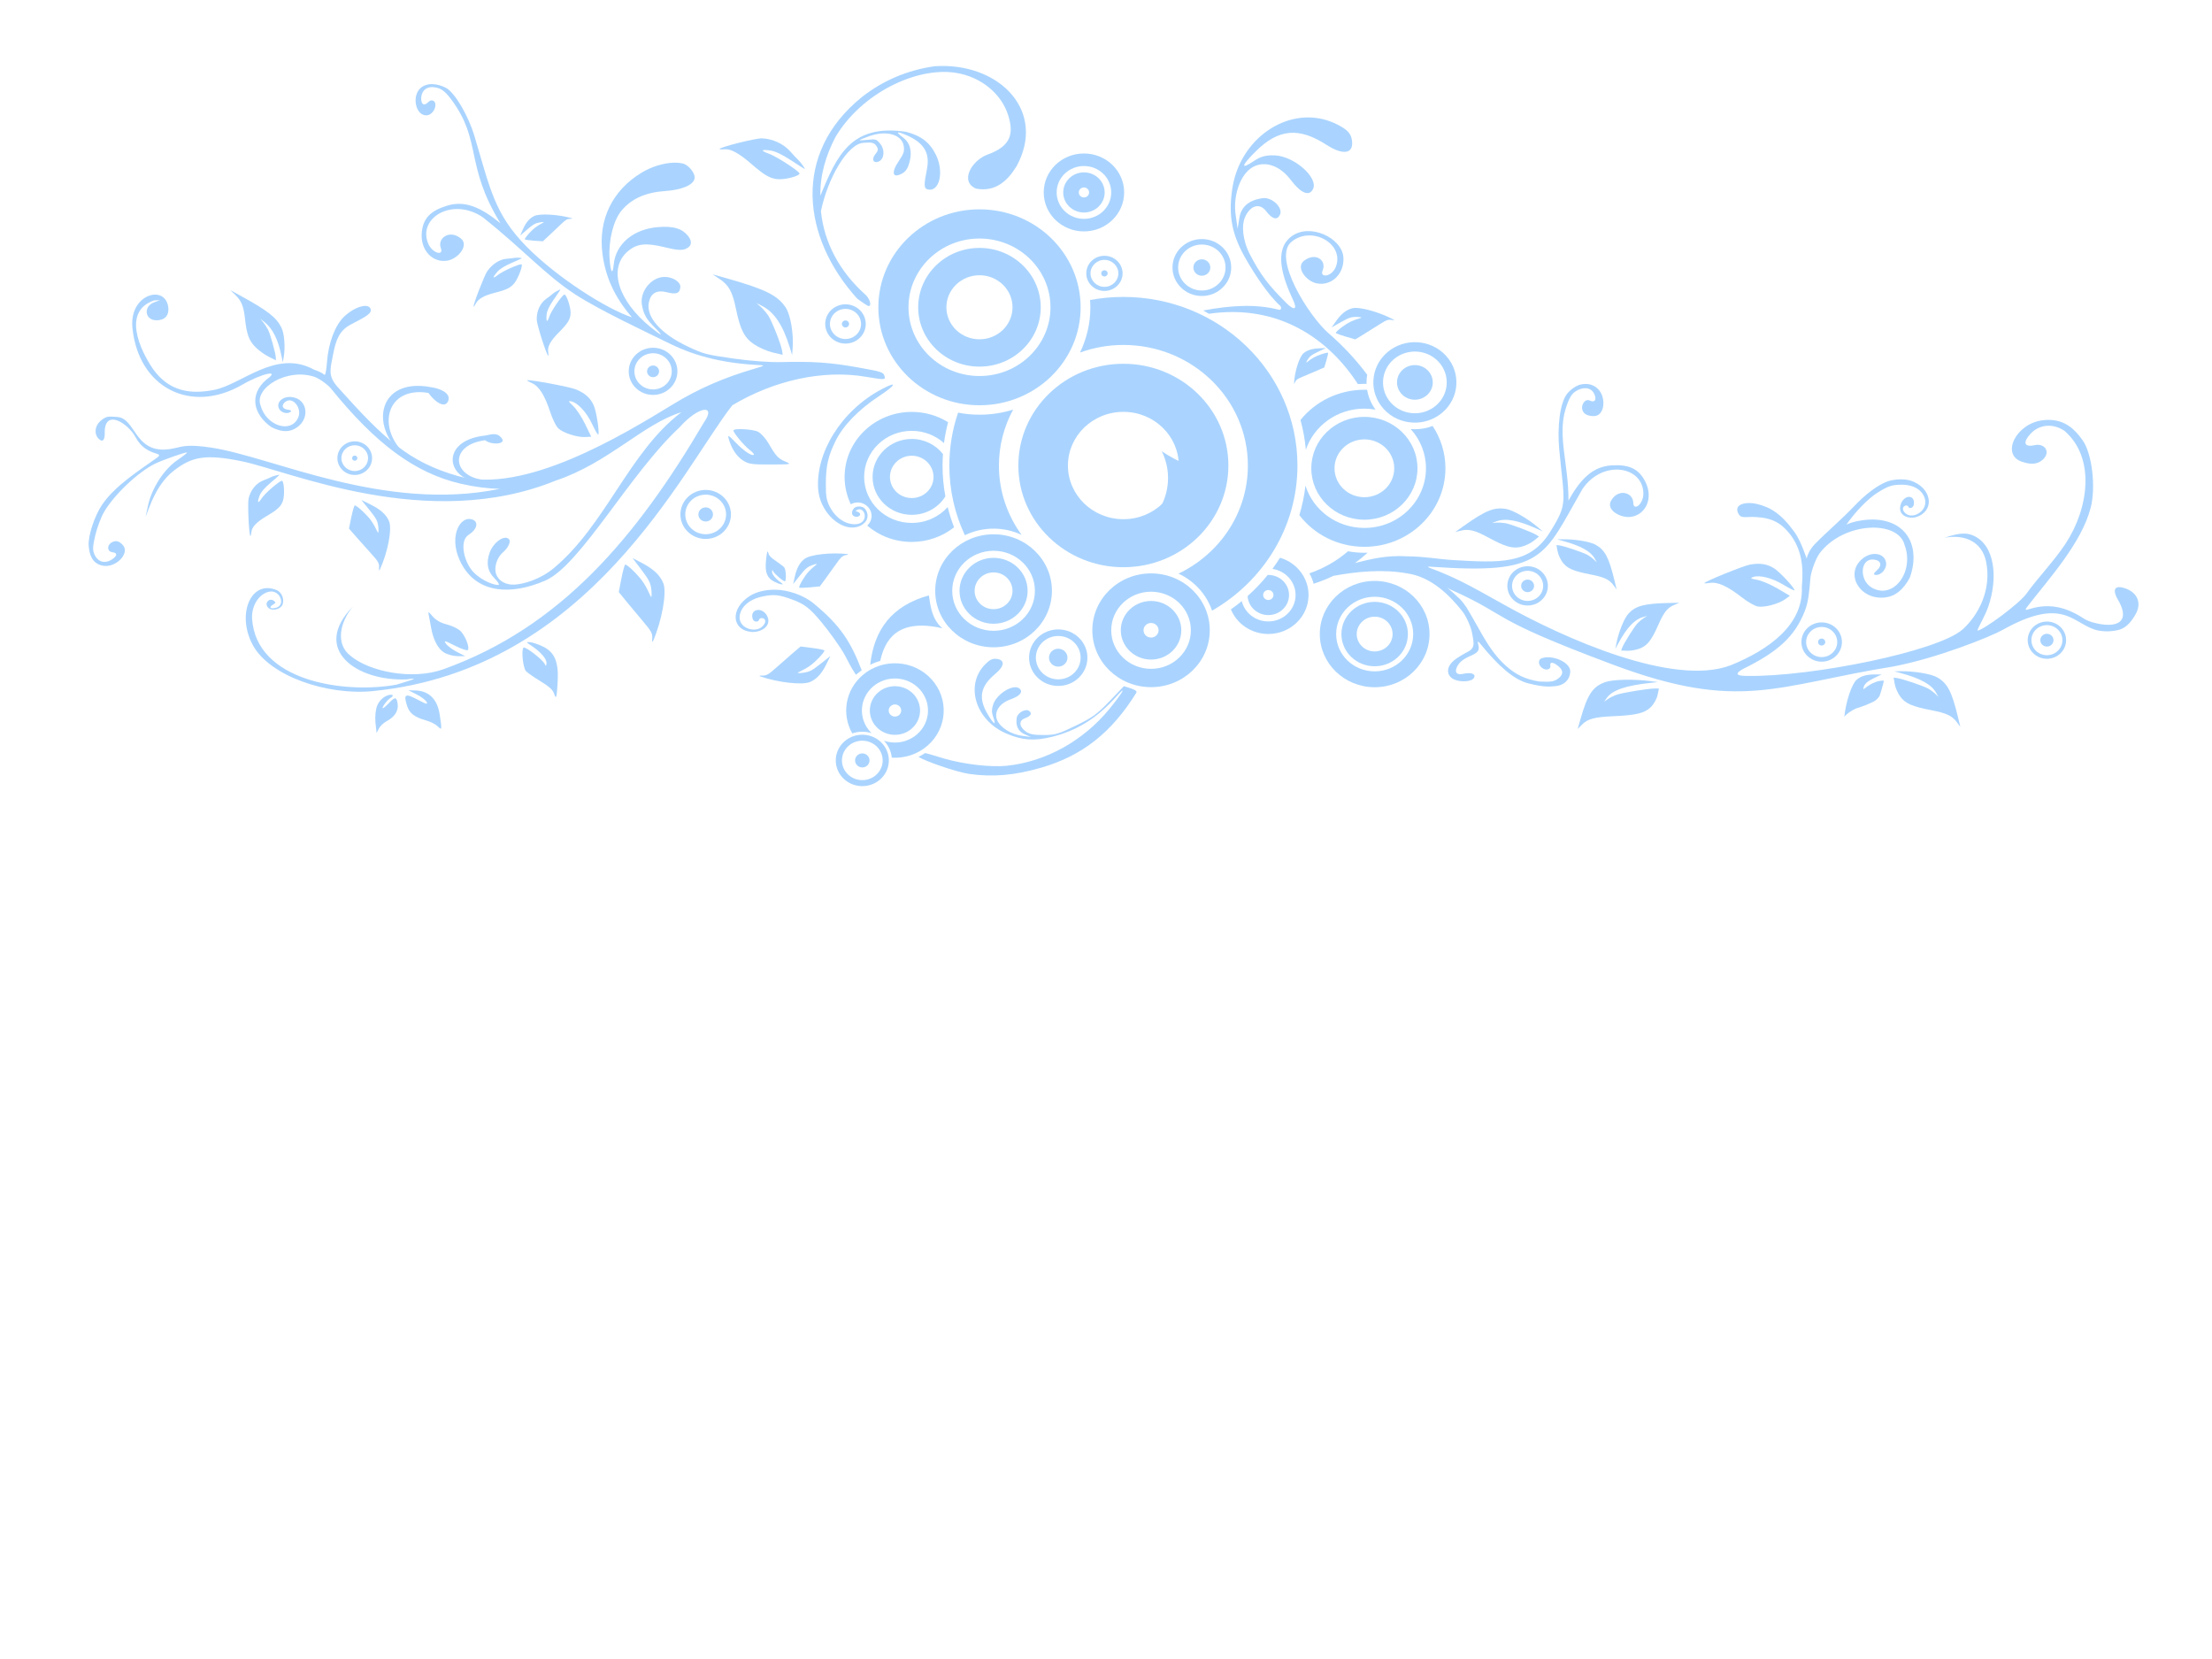 <?xml version="1.0"?><svg width="640" height="480" xmlns="http://www.w3.org/2000/svg">
 <g>
  <title>Layer 1</title>
  <g id="layer1">
   <g id="g2955">
    <path fill="#aad4ff" d="m378.345,33.979c-10.201,0.075 -20.001,8.516 -21.81,20.651c-1.2,8.05 -0.05,13.606 4.286,20.898c1.673,2.929 5.929,9.703 9.563,12.939c0.428,0.381 0.414,1.433 -0.491,1.119c-6.333,-1.617 -13.471,-1.308 -21.774,0.247l1.638,0.952c20.324,-2.953 34.825,7.483 43.12,20.343c0.62,-0.044 1.252,-0.071 1.883,-0.071c0.211,0 0.418,0.004 0.628,0.009c-0.004,-0.141 -0.009,-0.281 -0.009,-0.423c0,-0.757 0.068,-1.498 0.191,-2.221c-3.126,-4.205 -6.87,-8.279 -11.183,-12.005c-5.548,-4.794 -16.437,-21.824 -10.673,-26.495c5.812,-4.71 15.293,0.549 12.811,7.21c-1.123,3.014 -4.841,3.418 -3.831,1.058c1.186,-2.771 -1.97,-5.359 -5.396,-2.75c-2.495,1.9 0.563,5.836 3.53,6.514c4.255,0.971 8.219,-2.623 7.852,-7.545c-0.417,-5.6 -9.737,-10.003 -15.05,-5.993c-5.312,4.01 -2.381,12.248 0.519,18.43c1.405,2.995 0.068,2.844 -1.865,0.925c-5.266,-5.226 -7.545,-8.215 -10.609,-14.094c-2.238,-4.294 -2.441,-8.523 -1.501,-10.727c1.498,-3.512 4.235,-4.353 6.124,-1.886c1.837,2.4 3.26,2.752 4.049,1.031c0.922,-2.011 -2.313,-5.104 -4.977,-4.76c-3.952,0.511 -6.259,2.444 -6.779,5.703l-0.51,3.155l-0.573,-4.046c-0.74,-5.162 1.078,-10.912 4.195,-13.291c3.482,-2.659 8.353,-1.329 11.765,3.217c2.914,3.882 5.395,4.877 6.451,2.574c1.515,-3.305 -5.485,-9.45 -11.037,-9.687c-2.552,-0.109 -4.134,0.299 -5.996,1.56c-4.065,2.753 -3.844,1.509 0.491,-2.776c6.545,-6.47 12.419,-7.005 20.427,-1.833c4.911,3.172 8.004,2.57 7.334,-1.437c-0.04,-0.24 -0.09,-0.471 -0.155,-0.687c-0.452,-1.512 -1.557,-2.492 -4.14,-3.799c-2.754,-1.393 -5.642,-2.031 -8.498,-2.01l0,0zm80.352,77.104c-0.605,0.008 -1.232,0.108 -1.865,0.3c-1.287,0.504 -2.49,1.415 -3.348,2.459c-2.277,2.772 -2.911,10.063 -2.357,16.068c1.463,15.844 2.648,15.531 -2.675,24.071c-5.872,9.422 -14.592,8.853 -28.088,8.056c-4.187,-0.247 -7.674,-0.999 -13.312,-1.084c-6.001,-0.338 -10.279,0.775 -15.013,1.948c1.306,-0.94 2.522,-1.939 3.658,-2.988c-0.313,0.011 -0.621,0.018 -0.937,0.018c-1.62,0 -3.205,-0.149 -4.741,-0.432c-3.001,2.6 -6.688,4.834 -11.164,6.39c0.529,0.939 0.939,1.945 1.219,3.006c2.013,-0.651 3.92,-1.41 5.714,-2.274c0.004,-0.002 0.005,-0.007 0.009,-0.009c6.79,-1.24 14.171,-2.002 21.446,-0.696c6.721,0.994 11.974,6.028 15.959,11.079c1.179,1.654 2.219,3.982 2.657,5.879c0.234,1.015 0.542,2.792 0.482,3.517c-0.14,1.697 -1.512,2.055 -2.657,2.724c-1.423,0.831 -3.064,1.767 -3.949,2.935c-1.245,1.643 -0.936,3.316 0.51,4.292c1.684,1.047 5.201,1.079 6.142,-0.097c0.724,-0.905 -0.156,-1.909 -2.984,-1.296c-2.953,0.64 -2.35,-1.618 -1.201,-3.014c0.843,-1.024 2.208,-1.733 3.203,-2.142c2.64,-1.085 2.648,-1.965 2.275,-3.402c-0.238,-0.918 -0.041,-0.94 0.591,-0.159c5.306,6.566 9.857,10.488 13.94,11.493c4.083,1.005 5.656,1.021 7.852,0.793c2.197,-0.228 4.025,-1.497 4.258,-4.046c0.27,-2.956 -5.573,-5.251 -8.471,-3.922c-0.594,0.272 -0.863,1.288 -0.182,2.186c1.131,1.491 3.122,1.183 2.893,-0.176c-0.225,-1.334 1.195,-0.829 2.511,0.353c1.513,1.359 1.048,2.575 -0.537,3.614c-1.067,0.699 -2.027,0.826 -5.232,0.652c-4.208,-0.678 -6.655,-2.116 -8.826,-3.887c-2.428,-1.981 -4.431,-4.43 -6.469,-7.703c-1.576,-2.531 -2.987,-5.316 -5.65,-9.766c-0.211,-0.352 -1.274,-1.828 -1.984,-2.521c-1.001,-0.977 -2.307,-2.136 -3.612,-3.244c0.234,0.134 0.468,0.265 0.701,0.405c18.293,8.159 9.807,7.845 47.287,21.867c36.801,13.769 47.239,5.92 81.026,0.511c12.621,-2.4 27.953,-8.521 31.755,-10.647c17.966,-10.048 20.295,-1.304 27.524,0.229c1.192,0.215 2.502,0.311 3.63,0.194c2.39,-0.248 4.7,-0.415 7.234,-4.936c1.87,-3.335 0.353,-6.279 -3.003,-7.448c-3.241,-1.128 -3.964,0.453 -1.783,3.896c3.198,6.048 -0.921,7.438 -6.296,6.276c-4.344,-0.94 -3.668,-1.814 -8.08,-3.675c-9.07,-3.827 -14.782,2.139 -11.929,-1.542c5.918,-7.637 15.453,-18.086 18.079,-28.31c1.537,-5.984 0.383,-15.645 -2.329,-19.479c-2.018,-2.852 -4.826,-5.937 -9.936,-5.914c-0.529,0.003 -1.086,0.042 -1.665,0.115c-7.801,0.975 -12.175,10.074 -5.841,12.04c1.465,0.455 3.58,1.036 5.423,-0.273c3.06,-2.173 1.301,-5.272 -1.893,-4.566c-3.134,0.693 -3.389,-0.908 -1.174,-3.296c2.547,-2.747 6.512,-3.095 9.836,-0.837c8.922,7.686 7.123,22.292 0.264,32.691c-3.267,4.953 -8.472,10.403 -11.192,14.305c-2.067,2.965 -12.557,10.648 -14.213,10.779c-0.378,0.03 2.145,-4.171 3.075,-6.884c2.915,-8.493 1.886,-17.906 -4.322,-20.598c-1.585,-0.687 -3.409,-1.071 -8.362,0.635c5.98,-1.111 10.871,1.218 12.047,6.857c1.708,8.195 -2.26,15.61 -6.779,19.655c-7.073,6.332 -43.709,13.77 -62.437,13.459c-2.386,-0.04 -3.971,-0.326 -1.21,-1.966c10.27,-5.004 15.108,-9.516 17.943,-16.694c1.123,-2.843 1.313,-5.587 1.674,-9.722c0.072,-1.158 1.161,-4.866 2.566,-6.989c6.971,-9.321 22.866,-9.782 24.667,-2.53c2.928,7.769 -3.254,16.055 -9.545,12.313c-3.615,-2.15 -3.306,-8.286 0.4,-8.091c2.293,0.12 2.826,1.635 1.128,3.138c-0.994,0.88 -1.081,1.288 -0.309,1.322c1.721,0.075 3.325,-1.95 2.948,-3.737c-0.551,-2.615 -4.098,-3.154 -6.742,-1.022c-5.347,4.31 -0.91,12.087 6.424,11.282c2.999,-0.329 5.296,-2.176 7.215,-5.729c2.942,-8.107 -0.08,-16.049 -9.636,-16.791c-2.653,-0.206 -6.511,0.397 -8.699,1.419c2.704,-3.897 6.367,-7.555 8.862,-9.14c3.185,-2.023 4.341,-2.4 7.225,-2.389c3.619,0.014 6.188,1.771 6.688,4.442c0.633,3.382 -4.068,5.963 -6.042,3.473c-1.209,-1.526 0.79,-2.508 1.192,-1.507c0.251,0.624 1.345,0.352 1.538,-0.546c0.594,-2.768 -2.328,-3.226 -3.594,-0.626c-1.392,3.304 1.55,4.777 4.158,4.178c5.336,-1.556 4.994,-7.776 -0.564,-10.259c-1.821,-0.813 -4.188,-0.906 -6.66,-0.379c-3.687,0.912 -7.9,4.639 -10.464,7.333c-3.97,4.172 -7.899,7.382 -11.637,11.238c-1.287,1.372 -2.127,3.251 -2.156,3.887c-0.033,0.716 -1.34,-4.409 -3.549,-7.483c-3.84,-5.345 -6.974,-7.231 -10.855,-8.171c-2.819,-0.712 -6.733,-0.14 -5.514,2.574c0.942,2.097 2.233,0.726 6.924,1.366c3.093,0.422 5.407,1.576 7.616,4.178c3.891,4.584 4.494,9.952 3.922,15.918c0.507,10.918 -9.545,18.137 -20.518,22.599c-16.673,6.421 -48.556,-7.945 -65.448,-17.399c-5.197,-2.908 -8.87,-4.99 -12.429,-6.76c-2.888,-1.436 -5.701,-2.667 -9.19,-3.966c-0.272,-0.066 -1.075,-0.527 0.073,-0.37c33.131,2.324 32.648,-2.613 44.03,-22.458c5.851,-8.639 17.578,-6.657 17.634,1.269c0.022,3.204 -2.884,5.235 -2.921,2.679c-0.043,-3 -4.362,-4.264 -6.442,-0.555c-1.515,2.701 2.904,5.143 5.905,4.627c4.305,-0.739 6.272,-5.456 4.131,-9.933c-1.992,-4.167 -5.06,-5.227 -9.854,-4.945c-5.428,0.32 -8.982,3.918 -12.493,10.171c0.087,-10.401 -3.265,-18.747 -0.792,-26.592c1.017,-3.227 1.775,-4.351 3.066,-5.13c1.92,-1.157 4.208,-1.141 5.159,0.828c0.827,1.712 0.208,2.674 -1.274,1.966c-1.51,-0.722 -3.012,1.826 -1.738,3.473c0.767,0.992 2.674,1.135 3.458,0.97c2.307,-0.486 2.863,-4.118 1.501,-6.699c-1.045,-1.751 -2.67,-2.571 -4.486,-2.547z" id="path3801"/>
    <path fill="#aad4ff" d="m370.348,161.367c-0.694,1.104 -1.418,2.187 -2.193,3.235c3.793,0.557 6.697,3.724 6.697,7.554c0,4.223 -3.53,7.642 -7.889,7.642c-3.733,0 -6.859,-2.506 -7.679,-5.879c-1.017,0.835 -2.068,1.629 -3.148,2.389c1.706,4.172 5.911,7.122 10.828,7.122c6.43,0 11.638,-5.045 11.638,-11.273c0,-5.086 -3.478,-9.383 -8.253,-10.788z" id="path3839"/>
    <path fill="#aad4ff" d="m366.963,166.347c-0.058,0 -0.115,0.007 -0.173,0.009c-1.765,2.184 -3.713,4.22 -5.814,6.099c0,0.003 -0,0.006 0,0.009c0.165,3.062 2.785,5.5 5.987,5.5c3.308,0 5.996,-2.604 5.996,-5.808c0,-3.205 -2.688,-5.808 -5.996,-5.808l0,0zm0,4.363c0.827,0 1.492,0.644 1.492,1.445c0,0.801 -0.665,1.445 -1.492,1.445c-0.827,0 -1.492,-0.644 -1.492,-1.445c0,-0.801 0.665,-1.445 1.492,-1.445z" id="path3841"/>
    <path fill="#aad4ff" d="m394.76,112.767c-7.51,0 -14.195,3.423 -18.489,8.743c0.763,2.782 1.285,5.656 1.556,8.602c2.334,-6.897 9.033,-11.881 16.933,-11.881c1.103,0 2.182,0.105 3.23,0.291c-1.233,-1.669 -2.092,-3.623 -2.439,-5.738c-0.262,-0.008 -0.528,-0.018 -0.792,-0.018zm19.745,10.48c-1.591,0.609 -3.318,0.943 -5.132,0.943c-0.405,0 -0.813,-0.02 -1.21,-0.053c2.743,3.036 4.413,7.001 4.413,11.352c0,9.531 -7.977,17.258 -17.816,17.258c-8.038,0 -14.833,-5.158 -17.051,-12.243c-0.339,2.936 -0.937,5.793 -1.765,8.558c4.277,5.555 11.115,9.149 18.817,9.149c12.952,0 23.448,-10.176 23.448,-22.722c0,-4.51 -1.365,-8.708 -3.703,-12.243z" id="path3649"/>
    <g fill="#008000" id="g3089">
     <path fill="#aad4ff" d="m313.618,44.407c-6.43,0 -11.637,5.044 -11.637,11.273c0,6.228 5.207,11.273 11.637,11.273c6.43,0 11.637,-5.044 11.637,-11.273c0,-6.228 -5.207,-11.273 -11.637,-11.273zm0,3.629c4.359,0 7.891,3.421 7.891,7.643c0,4.223 -3.531,7.643 -7.891,7.643c-4.359,0 -7.891,-3.421 -7.891,-7.643c0,-4.223 3.531,-7.643 7.891,-7.643z" id="path3664"/>
     <path fill="#aad4ff" d="m313.618,49.873c-3.308,0 -5.995,2.602 -5.995,5.807c0,3.205 2.686,5.807 5.995,5.807c3.308,0 5.995,-2.602 5.995,-5.807c0,-3.205 -2.686,-5.807 -5.995,-5.807zm0,4.363c0.827,0 1.49,0.643 1.49,1.444c0,0.801 -0.663,1.444 -1.49,1.444c-0.827,0 -1.491,-0.643 -1.491,-1.444c0,-0.801 0.663,-1.444 1.491,-1.444z" id="path3666"/>
    </g>
    <path fill="#aad4ff" id="path3072" d="m268.29,215.802c5.834,-5.006 6.374,-13.639 1.207,-19.291c-5.168,-5.652 -14.08,-6.175 -19.914,-1.169c-5.047,4.33 -6.133,11.377 -2.988,16.858c1.808,-0.629 3.774,-0.653 5.58,-0.079c-0.136,-0.132 -0.265,-0.269 -0.394,-0.41c-3.503,-3.832 -3.138,-9.677 0.818,-13.071c3.956,-3.394 9.99,-3.039 13.494,0.792c3.503,3.832 3.138,9.677 -0.818,13.071c-2.706,2.321 -6.386,2.896 -9.564,1.797c0.067,0.069 0.137,0.129 0.202,0.2c1.249,1.366 1.941,3.024 2.109,4.712c3.622,0.228 7.335,-0.893 10.268,-3.41z"/>
    <path fill="#aad4ff" id="path3074" d="m263.755,210.843c3.002,-2.575 3.28,-7.028 0.622,-9.936c-2.659,-2.908 -7.255,-3.178 -10.257,-0.602c-3.002,2.575 -3.28,7.028 -0.622,9.936c2.659,2.908 7.255,3.178 10.257,0.602zm-3.62,-3.959c-0.75,0.644 -1.886,0.577 -2.55,-0.15c-0.665,-0.727 -0.596,-1.827 0.155,-2.47c0.75,-0.644 1.886,-0.577 2.55,0.15c0.665,0.727 0.596,1.827 -0.155,2.47z"/>
    <g fill="#008000" id="g3076">
     <path fill="#aad4ff" d="m254.585,225.583c3.175,-2.724 3.469,-7.427 0.657,-10.502c-2.812,-3.075 -7.667,-3.36 -10.842,-0.636c-3.175,2.724 -3.469,7.427 -0.657,10.502c2.812,3.075 7.667,3.36 10.842,0.636zm-1.186,-1.298c-2.434,2.088 -6.16,1.869 -8.316,-0.488c-2.156,-2.358 -1.93,-5.967 0.504,-8.055c2.434,-2.088 6.16,-1.869 8.316,0.488c2.156,2.358 1.93,5.967 -0.504,8.055z" id="path3078"/>
     <path fill="#aad4ff" id="path3080" d="m247.926,221.357c-0.767,-0.839 -0.686,-2.12 0.179,-2.863c0.866,-0.743 2.189,-0.665 2.955,0.173c0.767,0.838 0.686,2.12 -0.179,2.863c-0.866,0.743 -2.189,0.665 -2.955,-0.173z"/>
    </g>
    <g fill="#502d16" id="g2935">
     <path fill="#aad4ff" id="path3789" d="m204.176,141.753c-4.04,0 -7.311,3.169 -7.311,7.082c0,3.913 3.271,7.099 7.311,7.099c4.04,0 7.311,-3.186 7.311,-7.099c0,-3.913 -3.271,-7.082 -7.311,-7.082zm0,1.366c3.263,0 5.901,2.555 5.901,5.716c0,3.161 -2.638,5.733 -5.901,5.733c-3.263,0 -5.901,-2.572 -5.901,-5.733c0,-3.161 2.638,-5.716 5.901,-5.716z"/>
     <path fill="#aad4ff" d="m206.287,148.843c0,1.129 -0.945,2.044 -2.11,2.044c-1.165,0 -2.11,-0.915 -2.11,-2.044c0,-1.129 0.945,-2.044 2.11,-2.044c1.165,0 2.11,0.915 2.11,2.044z" id="path3793"/>
    </g>
    <g fill="#502d16" id="g2942">
     <path fill="#aad4ff" d="m102.635,127.693c-2.772,0 -5.021,2.178 -5.021,4.864c0,2.685 2.249,4.864 5.021,4.864c2.772,0 5.021,-2.178 5.021,-4.864c0,-2.685 -2.249,-4.864 -5.021,-4.864zm0,1.133c2.125,0 3.851,1.672 3.851,3.73c0,2.059 -1.726,3.73 -3.851,3.73c-2.125,0 -3.851,-1.672 -3.851,-3.73c0,-2.059 1.726,-3.73 3.851,-3.73z" id="path3785"/>
     <g fill="#502d16" id="g2939">
      <path fill="#aad4ff" d="m103.402,132.558c0,0.411 -0.344,0.744 -0.768,0.744c-0.424,0 -0.768,-0.333 -0.768,-0.744c0,-0.411 0.344,-0.744 0.768,-0.744c0.424,0 0.768,0.333 0.768,0.744z" id="path3787"/>
     </g>
    </g>
    <g fill="#552200" id="g2957">
     <path fill="#aad4ff" id="path3779" d="m244.627,88.046c-3.239,0 -5.866,2.545 -5.866,5.682c0,3.137 2.627,5.682 5.866,5.682c3.239,0 5.866,-2.545 5.866,-5.682c0,-3.137 -2.627,-5.682 -5.866,-5.682zm0,1.324c2.483,0 4.499,1.953 4.499,4.358c0,2.405 -2.016,4.358 -4.499,4.358c-2.483,0 -4.499,-1.953 -4.499,-4.358c0,-2.405 2.016,-4.358 4.499,-4.358z"/>
     <path fill="#aad4ff" d="m245.669,93.729c0,0.558 -0.467,1.011 -1.043,1.011c-0.576,0 -1.043,-0.453 -1.043,-1.011c0,-0.558 0.467,-1.011 1.043,-1.011c0.576,0 1.043,0.453 1.043,1.011z" id="path3781"/>
    </g>
    <path fill="#aad4ff" id="path3773" d="m319.546,74.006c-2.9,0 -5.252,2.278 -5.252,5.087c0,2.809 2.352,5.087 5.252,5.087c2.9,0 5.252,-2.278 5.252,-5.087c0,-2.809 -2.352,-5.087 -5.252,-5.087zm0,1.185c2.223,0 4.028,1.748 4.028,3.902c0,2.153 -1.805,3.902 -4.028,3.902c-2.223,0 -4.028,-1.748 -4.028,-3.902c0,-2.153 1.805,-3.902 4.028,-3.902z"/>
    <path fill="#aad4ff" d="m263.797,119.178c-10.728,0 -19.426,8.425 -19.426,18.818c0,2.824 0.642,5.506 1.793,7.908c0.588,-0.328 1.257,-0.523 1.984,-0.523c2.214,0 4.021,1.75 4.021,3.895c0,1.107 -0.486,2.092 -1.253,2.799c3.429,2.943 7.937,4.721 12.881,4.721c4.648,0 8.91,-1.597 12.254,-4.232c-0.739,-1.898 -1.36,-3.853 -1.862,-5.851c-2.523,2.811 -6.24,4.586 -10.392,4.586c-7.599,0 -13.769,-5.943 -13.769,-13.304c0,-7.361 6.17,-13.338 13.769,-13.338c3.598,0 6.878,1.351 9.33,3.541c0.271,-2.05 0.668,-4.07 1.184,-6.036c-3.031,-1.894 -6.64,-2.985 -10.514,-2.985z" id="path3726"/>
    <path fill="#aad4ff" d="m263.797,127.002c-6.258,0 -11.332,4.932 -11.332,10.994c0,6.062 5.074,10.96 11.332,10.96c4.131,0 7.748,-2.133 9.73,-5.328c-0.533,-2.902 -0.818,-5.887 -0.818,-8.937c0,-1.113 0.049,-2.226 0.122,-3.322c-2.071,-2.642 -5.348,-4.367 -9.034,-4.367zm0,4.856c3.487,0 6.301,2.76 6.301,6.138c0,3.378 -2.815,6.104 -6.301,6.104c-3.487,0 -6.301,-2.726 -6.301,-6.104c0,-3.378 2.815,-6.138 6.301,-6.138z" id="path3728"/>
    <g fill="#552200" id="g2996">
     <path fill="#aad4ff" id="path3686" d="m306.183,182.106c-4.661,0 -8.442,3.663 -8.442,8.178c0,4.515 3.781,8.178 8.442,8.178c4.661,0 8.442,-3.663 8.442,-8.178c0,-4.515 -3.781,-8.178 -8.442,-8.178zm0,1.905c3.574,0 6.475,2.811 6.475,6.273c0,3.462 -2.902,6.273 -6.475,6.273c-3.574,0 -6.475,-2.811 -6.475,-6.273c0,-3.462 2.902,-6.273 6.475,-6.273z"/>
     <path fill="#aad4ff" d="m308.853,190.285c0,1.43 -1.197,2.589 -2.673,2.589c-1.476,0 -2.673,-1.159 -2.673,-2.589c0,-1.43 1.197,-2.589 2.673,-2.589c1.476,0 2.673,1.159 2.673,2.589z" id="path3690"/>
    </g>
    <path fill="#aad4ff" d="m287.47,154.587c-9.323,0 -16.885,7.325 -16.885,16.356c0,9.031 7.562,16.339 16.885,16.339c9.323,0 16.885,-7.308 16.885,-16.339c0,-9.031 -7.562,-16.356 -16.885,-16.356zm0,4.772c6.604,0 11.959,5.187 11.959,11.584c0,6.397 -5.355,11.567 -11.959,11.567c-6.604,0 -11.959,-5.17 -11.959,-11.567c0,-6.397 5.355,-11.584 11.959,-11.584z" id="path3678"/>
    <path fill="#aad4ff" d="m287.47,161.4c-5.438,0 -9.852,4.276 -9.852,9.544c0,5.268 4.414,9.527 9.852,9.527c5.438,0 9.852,-4.259 9.852,-9.527c0,-5.268 -4.414,-9.544 -9.852,-9.544zm0,4.215c3.03,0 5.483,2.393 5.483,5.328c0,2.935 -2.453,5.311 -5.483,5.311c-3.03,0 -5.483,-2.376 -5.483,-5.311c0,-2.935 2.453,-5.328 5.483,-5.328z" id="path3682"/>
    <path fill="#aad4ff" d="m333.035,165.9c-9.387,0 -16.99,7.365 -16.99,16.458c0,9.093 7.603,16.458 16.99,16.458c9.387,0 16.99,-7.365 16.99,-16.458c0,-9.093 -7.603,-16.458 -16.99,-16.458zm0,5.299c6.364,0 11.52,4.994 11.52,11.159c0,6.165 -5.156,11.159 -11.52,11.159c-6.364,0 -11.52,-4.994 -11.52,-11.159c0,-6.165 5.156,-11.159 11.52,-11.159z" id="path3670"/>
    <path fill="#aad4ff" d="m333.035,173.88c-4.83,0 -8.752,3.799 -8.752,8.478c0,4.679 3.922,8.478 8.752,8.478c4.83,0 8.752,-3.799 8.752,-8.478c0,-4.679 -3.922,-8.478 -8.752,-8.478zm0,6.37c1.207,0 2.176,0.938 2.176,2.108c0,1.17 -0.969,2.108 -2.176,2.108c-1.207,0 -2.176,-0.938 -2.176,-2.108c0,-1.17 0.969,-2.108 2.176,-2.108z" id="path3672"/>
    <path fill="#aad4ff" d="m283.397,60.567c-16.159,0 -29.261,12.691 -29.261,28.344c0,15.653 13.102,28.344 29.261,28.344c16.159,0 29.261,-12.691 29.261,-28.344c0,-15.653 -13.102,-28.344 -29.261,-28.344zm0,8.448c11.343,0 20.54,8.909 20.54,19.897c0,10.987 -9.197,19.88 -20.54,19.88c-11.343,0 -20.54,-8.893 -20.54,-19.88c0,-10.987 9.197,-19.897 20.54,-19.897z" id="path2849"/>
    <path fill="#aad4ff" d="m283.397,71.729c-9.789,0 -17.738,7.7 -17.738,17.182c0,9.482 7.949,17.165 17.738,17.165c9.789,0 17.72,-7.683 17.72,-17.165c0,-9.482 -7.931,-17.182 -17.72,-17.182zm0,7.908c5.283,0 9.556,4.157 9.556,9.274c0,5.117 -4.273,9.257 -9.556,9.257c-5.283,0 -9.574,-4.14 -9.574,-9.257c0,-5.117 4.291,-9.274 9.574,-9.274z" id="path3625"/>
    <path fill="#aad4ff" d="m325.034,85.91c-3.299,0 -6.522,0.307 -9.643,0.894c0.048,0.697 0.087,1.399 0.087,2.108c0,4.676 -1.084,9.107 -2.994,13.085c3.91,-1.41 8.133,-2.192 12.55,-2.192c19.888,0 36.015,15.621 36.015,34.887c0,13.718 -8.181,25.58 -20.07,31.278c4.565,2.135 8.093,5.995 9.713,10.707c14.788,-8.498 24.7,-24.121 24.7,-41.986c0,-26.942 -22.545,-48.781 -50.358,-48.781zm-31.907,32.61c-3.069,0.946 -6.338,1.467 -9.73,1.467c-2.121,0 -4.19,-0.209 -6.197,-0.59c-1.638,4.81 -2.524,9.951 -2.524,15.294c0,7.19 1.607,14.023 4.491,20.167c2.501,-1.216 5.314,-1.905 8.303,-1.905c2.912,0 5.659,0.647 8.112,1.804c-4.132,-5.675 -6.562,-12.592 -6.562,-20.065c0,-5.838 1.491,-11.335 4.108,-16.17zm42.995,12.022c1.169,2.355 1.828,4.985 1.828,7.773c0,2.917 -0.729,5.674 -2.002,8.11c3.114,1.385 6.401,2.47 9.817,3.221c0.058,-5.141 2.31,-9.776 5.884,-13.068c-5.722,-0.817 -11.012,-2.935 -15.527,-6.036z" id="path3629"/>
    <path fill="#aad4ff" d="m325.034,105.25c-16.781,0 -30.392,13.185 -30.392,29.441c0,16.255 13.612,29.424 30.392,29.424c16.781,0 30.375,-13.168 30.375,-29.424c0,-16.255 -13.594,-29.441 -30.375,-29.441zm0,13.911c8.857,0 16.032,6.95 16.032,15.53c0,8.579 -7.175,15.53 -16.032,15.53c-8.857,0 -16.049,-6.95 -16.049,-15.53c0,-8.579 7.193,-15.53 16.049,-15.53z" id="path3639"/>
    <path fill="#aad4ff" d="m125.03,24.328c-1.08,-0.012 -2.123,0.238 -2.994,0.855c-3.211,2.275 -1.776,8.69 1.647,8.162c0.792,-0.122 1.823,-0.956 2.166,-2.151c0.568,-1.983 -0.911,-2.774 -2.047,-1.569c-1.115,1.183 -2.057,0.503 -1.929,-1.384c0.147,-2.169 1.745,-3.372 3.967,-2.97c1.495,0.27 2.637,0.711 4.677,3.446c9.032,12.111 3.867,18.891 14.267,35.873c-5.618,-4.589 -10.273,-6.691 -15.45,-5.077c-4.572,1.425 -7.033,3.49 -7.325,8.074c-0.314,4.925 3.283,8.628 7.57,7.8c2.99,-0.577 6.193,-4.407 3.767,-6.39c-3.33,-2.722 -6.882,-0.024 -5.796,2.785c0.925,2.393 -2.54,1.53 -3.721,-1.463c-2.924,-7.403 7.257,-13.381 15.95,-7.395c11.999,9.599 18.03,16.651 26.669,22.264c7.088,4.605 20.392,10.822 27.733,14.42c7.47,3.635 15.775,5.581 25.713,6.029c1.425,0.064 1.212,0.222 -1.365,0.97c-9.055,2.628 -16.477,5.86 -23.967,10.462c-14.352,8.771 -42.951,26.167 -62.091,20.66c-14.264,-4.104 -21.306,-10.708 -34.794,-25.772c-2.92,-3.262 -2.075,-5.281 -1.328,-9.29c0.855,-4.593 1.983,-7.082 5.086,-8.743c2.987,-1.599 5.986,-2.926 5.86,-4.213c-0.218,-2.217 -4.355,-1.241 -7.652,1.824c-2.652,2.466 -4.633,7.664 -5.032,13.195c-0.194,2.692 -0.515,4.087 -0.837,3.675c-0.286,-0.365 -1.608,-1.017 -2.921,-1.454c-10.998,-6.055 -20.879,4.283 -28.907,5.861c-6.839,1.345 -13.064,0.488 -17.77,-6.179c-3.699,-5.48 -8.85,-16.555 0.4,-19.708l1.72,-0.097l-1.747,0.67c-3.167,1.212 -2.632,5.154 0.701,5.174c2.38,0.014 3.683,-1.351 3.458,-3.64c-0.245,-2.491 -1.946,-3.987 -4.267,-3.772c-0.445,0.041 -0.858,0.139 -1.256,0.282c-2.786,0.998 -5.406,4.152 -4.859,9.431c1.791,17.278 16.946,24.886 31.719,16.359c5.792,-3.343 11.302,-4.513 7.079,-1.542c-5.198,4.415 -3.794,10.133 1.374,13.776c2.638,1.347 4.779,1.53 6.697,0.538c4.69,-2.428 4.045,-8.799 -0.946,-9.237c-2.468,-0.217 -4.344,1.509 -3.567,3.279c0.531,1.209 2.341,1.775 3.33,1.049c0.444,-0.326 0.215,-0.533 -0.746,-0.661c-1.642,-0.219 -1.965,-1.329 -0.655,-2.309c2.116,-1.584 4.885,1.929 3.649,4.636c-2.151,4.712 -9.312,2.252 -10.855,-3.517c-1.994,-5.015 7.625,-11.043 15.696,-8.276c1.73,0.702 3.945,2.47 4.477,3.129c12.953,16.05 24.364,24.667 37.751,27.764c4.024,0.931 7.772,1.391 11.283,1.481c-33.56,6.841 -65.806,-9.305 -83.555,-11.943c-6.513,-0.968 -8.101,-0.396 -10.427,0.15c-11.84,2.78 -11.006,-8.644 -16.715,-9.008c-1.135,-0.072 -1.41,-0.124 -2.166,-0.106c-0.971,0.023 -1.813,0.454 -2.757,1.322c-1.557,1.431 -1.791,3.679 -0.528,5.015c1.22,1.29 1.963,0.487 1.838,-1.983c0.119,-6.674 6.78,-2.409 8.944,1.648c3.084,5.783 8.691,4.073 6.16,5.905c-4.743,3.433 -11.901,7.855 -15.778,13.459c-2.269,3.28 -4.239,9.27 -3.967,12.075c0.223,2.302 0.827,4.953 3.913,5.667c3.894,0.902 8.297,-3.695 5.851,-6.073c-0.566,-0.55 -1.398,-1.303 -2.598,-0.873c-1.992,0.715 -1.974,2.895 -0.3,3.081c1.642,0.183 1.339,1.194 -0.314,2.199c-1.901,1.155 -3.838,0.605 -4.804,-1.375c-0.65,-1.332 -0.633,-2.384 0.146,-5.676c0.526,-2.223 1.658,-5.241 2.502,-6.707c2.873,-4.991 9.811,-11.589 14.795,-14.049c2.108,-1.041 8.757,-3.384 9.272,-3.27c0.191,0.042 -1.06,1.034 -2.775,2.203c-3.908,2.665 -7.452,8.14 -8.526,13.168l-0.701,3.279l1.083,-2.812c1.84,-4.809 4.151,-8.27 7.024,-10.506c5.219,-4.061 9.075,-4.953 19.717,-2.776c13.681,2.798 53.93,20.639 90.88,5.579c15.112,-5.02 25.234,-16.364 36.323,-19.77c-15.182,11.514 -21.868,32.598 -36.941,45.127c-3.957,3.289 -8.764,4.617 -11.301,4.751c-2.537,0.134 -4.653,-0.991 -5.368,-3.076c-0.671,-1.954 0.277,-4.868 2.056,-6.337c1.395,-1.152 2.257,-3.009 1.711,-3.675c-1.204,-1.466 -4.472,0.72 -5.596,3.746c-1.115,3.002 -0.675,5.474 1.328,7.492c0.99,0.997 1.538,1.872 1.21,1.939c-0.823,0.168 -4.63,-0.947 -7.279,-3.719c-2.649,-2.772 -4.199,-8.94 -1.401,-10.762c2.772,-1.806 2.798,-3.848 1.119,-4.433c-3.803,-1.326 -7.395,5.665 -2.83,13.415c4.565,7.75 13.764,8.626 23.912,4.248c10.145,-4.376 24.479,-31.034 38.833,-44.325c5.599,-6.345 10.742,-6.662 7.07,-1.446c-19.551,33.261 -41.495,59.281 -75.403,71.428c-9.074,3.251 -21.5,0.646 -26.905,-3.931c-4.401,-3.461 -2.957,-9.738 0.701,-14.173c-12.139,12.383 1.168,21.67 15.668,21.03c3.64,-0.545 2.119,-0.012 -3.021,1.525c-14.883,2.726 -40.751,-0.853 -41.791,-19.276c-0.113,-3.757 2.152,-7.153 5.104,-7.642c2.966,-0.491 4.71,3.846 1.874,4.663c-1.638,0.472 -2.26,-0.133 -0.91,-0.89c0.827,-0.463 0.864,-0.708 0.164,-1.172c-1.269,-0.841 -2.649,0.657 -1.72,1.869c1.031,1.345 3.849,0.777 4.377,-0.881c0.505,-1.587 -0.428,-3.471 -1.724,-4.015c-7.522,-3.157 -11.775,7.069 -6.901,15.966c4.873,8.897 21.411,14.552 34.649,13.247c62.907,-6.175 89.794,-64.568 104.055,-82.701c12.194,-7.287 26.294,-10.314 38.488,-8.267c5.668,0.951 5.861,0.95 5.541,-0.185c-0.315,-1.117 -0.719,-1.259 -7.807,-2.521c-7.938,-1.413 -13.09,-1.765 -22.11,-1.525c-3.388,0.09 -8.828,-0.311 -13.867,-1.031c-7.829,-1.119 -8.558,-1.31 -13.075,-3.437c-7.872,-3.708 -12.193,-8.58 -11.328,-12.78c0.558,-2.712 2.32,-3.708 5.25,-2.944c2.694,0.702 3.712,0.311 3.867,-1.498c0.127,-1.489 -2.251,-3.001 -4.64,-2.953c-3.816,0.077 -7.163,4.269 -6.478,8.118c0.493,2.77 1.277,4.133 3.822,6.646c2.575,2.543 2.043,2.483 -1.21,-0.141c-9.587,-7.73 -12.438,-17.163 -6.679,-22.044c2.647,-2.243 5.214,-2.507 10.8,-1.128c3.077,0.759 4.664,0.904 5.732,0.52c1.91,-0.686 2.242,-2.194 0.846,-3.869c-1.776,-2.132 -4.149,-2.836 -8.507,-2.521c-7.216,0.521 -12.417,4.871 -12.966,10.832c-0.304,3.297 -0.964,2.236 -1.21,-1.939c-0.305,-5.156 1.143,-10.862 3.458,-13.644c2.858,-3.434 6.968,-5.283 12.556,-5.667c4.87,-0.335 8.131,-1.692 8.571,-3.552c0.351,-1.484 -1.652,-4.038 -3.476,-4.442c-0.602,-0.133 -1.274,-0.211 -1.974,-0.22c-0.19,-0.003 -0.387,-0.006 -0.582,0c-2.93,0.092 -6.432,1.161 -9.308,2.909c-8.464,5.143 -12.553,13.593 -11.301,23.401c0.859,6.729 3.484,12.58 8.544,18.439c-7.449,-2.467 -21.722,-11.56 -30.49,-20.457c-9.348,-9.499 -10.538,-16.834 -15.122,-32.109c-1.738,-5.789 -5.617,-12.441 -8.162,-13.803c-1.206,-0.645 -2.652,-1.095 -4.04,-1.111z" id="path2983"/>
    <path fill="#aad4ff" d="m287.893,190.604c-0.972,0.006 -1.734,0.464 -2.93,1.692c-5.827,5.985 -2.693,16.108 6.16,19.92c4.588,1.975 8.075,2.238 13.112,1.005c7.329,-1.795 13.11,-5.392 18.707,-11.634c3.332,-3.716 1.926,-1.208 -2.029,3.614c-7.55,9.203 -18.446,15.213 -29.662,16.359c-4.609,0.471 -12.34,-0.421 -18.089,-2.089c-2.066,-0.6 -4.079,-1.278 -5.487,-1.595c-0.615,0.411 -1.247,0.779 -1.902,1.093c0.035,0.025 0.062,0.043 0.1,0.071c1.54,1.09 10.815,4.354 14.567,4.883c6.826,0.963 13.128,0.419 20.773,-1.798c11.905,-3.452 20.397,-10.132 27.57,-21.7c0.25,-0.403 -0.331,-0.863 -1.601,-1.269l-1.993,-0.635l-4.176,4.363c-3.606,3.76 -4.953,4.736 -9.763,7.069c-5.052,2.45 -5.937,2.706 -9.354,2.706c-2.974,0 -4.084,-0.238 -5.241,-1.119c-1.844,-1.405 -1.9,-3.067 -0.127,-3.72c1.724,-0.635 2.168,-1.37 1.274,-2.089c-1.046,-0.84 -3.412,0.46 -3.64,2.001c-0.338,2.286 0.441,3.888 2.293,4.707l1.792,0.793l-2.502,-0.335c-3.187,-0.425 -6.307,-2.371 -7.215,-4.495c-1.015,-2.373 0.567,-4.873 3.822,-6.038c2.78,-0.995 3.772,-2.219 2.575,-3.182c-1.718,-1.381 -6.502,1.526 -7.543,4.583c-0.479,1.405 -0.493,2.353 -0.045,3.596c0.976,2.713 0.268,2.389 -1.574,-0.723c-2.782,-4.699 -2.143,-8.062 2.229,-11.687c2.681,-2.223 2.826,-4.042 0.337,-4.319c-0.149,-0.017 -0.298,-0.027 -0.437,-0.026l0,0z" id="path2929"/>
    <path fill="#aad4ff" d="m191.923,168.757c1.05,2.666 -0.38,10.722 -2.966,16.705c-0.214,0.494 -0.319,0.165 -0.246,-0.767c0.109,-1.395 -0.268,-2.097 -2.585,-4.814c-1.492,-1.75 -3.698,-4.395 -4.903,-5.88l-2.19,-2.698l0.735,-3.833c0.404,-2.108 0.906,-3.957 1.114,-4.109c0.208,-0.152 1.477,0.865 2.819,2.259c2.191,2.276 3.048,3.578 4.541,6.894c0.252,0.559 0.366,-0.131 0.253,-1.533c-0.173,-2.156 -0.612,-3.088 -2.839,-6.031l-2.635,-3.481l2.701,1.41c3.375,1.762 5.297,3.584 6.201,5.879l-0,0l0,0z" id="path2925"/>
    <path fill="#aad4ff" d="m268.74,172.262c-10.722,2.988 -15.851,9.913 -16.96,20.087c0.936,-0.477 1.907,-0.852 2.903,-1.128c1.273,-5.768 4.696,-12.501 17.989,-9.44c-3.553,-2.929 -3.59,-8.237 -3.931,-9.519z" id="path2921"/>
    <path fill="#aad4ff" d="m109.09,204.272c-0.426,1.058 -0.63,3.247 -0.453,4.865l0.322,2.941l0.658,-1.285c0.362,-0.707 1.369,-1.661 2.237,-2.12c2.283,-1.206 3.429,-2.943 3.215,-4.872c-0.237,-2.144 -0.754,-2.272 -2.336,-0.581c-0.697,0.746 -1.514,1.476 -1.815,1.623c-0.873,0.426 1.043,-2.328 1.981,-2.847c1.618,-0.897 0.302,-1.411 -1.361,-0.532c-1.066,0.563 -1.955,1.584 -2.448,2.809z" id="path2919"/>
    <path fill="#aad4ff" d="m161.366,196.862c-0.233,4.937 -0.462,5.758 -1.064,3.812c-0.322,-1.042 -1.421,-2.045 -3.883,-3.544c-1.888,-1.15 -3.792,-2.471 -4.231,-2.935c-0.863,-0.913 -1.418,-6.176 -0.718,-6.816c0.477,-0.436 5.465,3.392 6.12,4.697c0.377,0.753 0.429,0.736 0.517,-0.165c0.118,-1.205 -1.597,-3.239 -4.185,-4.966c-1.745,-1.164 -1.773,-1.216 -0.626,-1.153c0.66,0.036 2.294,0.574 3.631,1.195c3.463,1.608 4.7,4.358 4.44,9.875z" id="path2917"/>
    <path fill="#aad4ff" d="m125.012,112.077c1.749,0.235 5.441,1.457 4.723,3.755c-0.838,2.681 -4.06,0.371 -5.762,-2.144c-13.642,-2.318 -15.927,13.31 -2.741,20.623c-14.827,-6.402 -14.071,-25.828 3.78,-22.234z" id="path2913"/>
    <path fill="#aad4ff" d="m128.536,188.826c-1.824,-1.078 -3.232,-3.788 -3.833,-7.38c-0.195,-1.165 -0.479,-2.699 -0.631,-3.408c-0.261,-1.218 -0.198,-1.199 1.138,0.339c0.883,1.017 2.325,1.851 3.834,2.219c1.33,0.325 3.082,1.096 3.893,1.714c1.504,1.146 3.124,5.07 2.387,5.783c-0.224,0.217 -1.908,-0.368 -3.742,-1.3c-2.951,-1.499 -3.244,-1.562 -2.548,-0.546c0.433,0.632 1.865,1.701 3.183,2.376l2.396,1.227l-2.176,-0.002c-1.197,-0.001 -2.953,-0.461 -3.902,-1.022l0,0l0,0z" id="path2909"/>
    <path fill="#aad4ff" d="m127.203,206.66c-0.678,-4.402 -3.153,-6.811 -7.082,-6.893l-1.949,-0.041l2.362,1.183c1.299,0.651 2.6,1.632 2.89,2.181c0.427,0.806 -0.084,0.673 -2.649,-0.694c-3.563,-1.897 -4.081,-1.572 -2.978,1.869c0.682,2.127 2.139,3.241 5.449,4.165c1.284,0.359 2.814,1.133 3.4,1.721c1.235,1.239 1.261,1.076 0.557,-3.492l0,0z" id="path2907"/>
    <path fill="#aad4ff" d="m224.255,170.622c-2.794,-0.004 -5.384,0.583 -7.288,1.789c-5.812,3.682 -5.393,10.017 0.692,10.444c2.953,0.047 5.998,-2.068 4.04,-5.094c-1.729,-2.345 -4.886,-1.256 -3.876,1.401c0.328,0.863 1.568,0.901 1.765,0.22c0.316,-1.092 2.649,-0.532 1.51,1.26c-1.858,2.926 -7.371,1.333 -7.106,-2.203c0.209,-2.793 2.807,-5.111 6.797,-5.897c3.178,-0.626 4.499,-0.492 8.271,0.864c3.642,1.309 5.273,2.562 8.644,6.646c2.284,2.768 5.383,7.053 6.751,9.55c1.275,2.326 1.399,2.876 3.179,5.633c0.559,-0.443 1.118,-0.886 1.68,-1.327c-3.262,-8.364 -6.113,-12.904 -13.985,-19.382c-2.871,-2.362 -7.481,-3.9 -11.073,-3.905z" id="path2905"/>
    <path fill="#aad4ff" d="m250.206,147.138c1.201,1.382 0.934,3.064 0.067,3.983c-0.67,0.711 -1.763,1.476 -3.643,1.509c-4.355,0.075 -9.397,-4.906 -9.893,-10.975c-0.847,-10.372 6.459,-22.775 18.446,-29.095c4.625,-2.438 4.107,-1.206 -0.869,2.068c-5.868,3.861 -10.359,8.489 -12.545,12.925c-2.175,4.415 -2.813,7.25 -2.83,12.578c-0.011,3.545 0.23,4.814 1.281,6.745c1.635,3.003 4.315,4.806 7.143,4.806c4.411,-0.092 2.971,-5.498 0.504,-4.094c-0.718,0.409 0.137,0.222 0.79,0.809c0.653,0.587 -0.3,1.24 -1.047,1.127c-1.312,-0.198 -1.414,-1.478 -0.538,-2.455c0.658,-0.735 2.463,-0.706 3.133,0.07z" id="path2903"/>
    <path fill="#aad4ff" d="m166.67,112.673c-1.782,-0.752 -13.807,-2.982 -14.158,-2.627c-0.072,0.073 0.571,0.441 1.429,0.819c2.027,0.893 3.677,3.517 5.25,8.345c0.659,2.023 1.715,4.156 2.347,4.74c1.429,1.323 5.466,2.618 7.78,2.497l1.743,-0.091l-1.762,-3.65c-0.969,-2.008 -2.53,-4.372 -3.469,-5.253c-1.399,-1.313 -1.501,-1.555 -0.565,-1.337c1.978,0.46 4.493,3.211 6.106,6.679c0.856,1.84 1.639,3.155 1.74,2.923c0.363,-0.832 -0.566,-6.741 -1.326,-8.435c-0.958,-2.137 -2.458,-3.489 -5.115,-4.609z" id="path2901"/>
    <path fill="#aad4ff" d="m214.917,133.194c-1.823,-1.176 -3.33,-3.501 -4.106,-6.333c-0.306,-1.118 0.042,-0.917 2.036,1.171c2.322,2.433 4.729,4.042 5.268,3.52c0.143,-0.139 -0.412,-0.764 -1.234,-1.391c-1.552,-1.183 -4.649,-4.888 -4.676,-5.594c-0.027,-0.715 5.557,-0.431 7.141,0.362c0.842,0.422 2.207,1.939 3.034,3.372c2.13,3.692 2.765,4.375 4.904,5.274c1.821,0.766 1.656,0.797 -4.29,0.818c-5.516,0.019 -6.389,-0.111 -8.077,-1.2z" id="path2899"/>
    <path fill="#aad4ff" d="m227.337,88.993c-2.349,-3.533 -5.851,-5.285 -16.694,-8.354l-4.474,-1.266l2.063,1.372c2.624,1.746 3.681,3.666 4.672,8.482c1.273,6.188 2.433,8.472 5.283,10.399c1.356,0.916 3.769,1.976 5.362,2.354l2.897,0.688l-0.125,-1.039c-0.202,-1.68 -2.977,-8.762 -4.061,-10.364c-0.549,-0.811 -1.542,-1.953 -2.208,-2.539l-1.21,-1.064l1.762,0.915c3.457,1.795 5.944,5.566 7.92,12.004l0.659,2.146l0.155,-1.989c0.324,-4.157 -0.613,-9.659 -2.001,-11.746l0,0l-0,0z" id="path2897"/>
    <path fill="#aad4ff" d="m272.032,19.093c-0.568,0.011 -1.136,0.037 -1.701,0.079c-7.792,1.147 -14.689,4.027 -20.855,8.823c-20.517,16.464 -17.325,40.877 -1.465,58.401c1.579,1.187 3.068,2.159 3.303,2.159c1.007,0 0.299,-2.321 -1.028,-3.385c-7.405,-6.668 -11.864,-15.027 -12.766,-24.08c1.982,-9.59 7.694,-19.463 12.302,-19.77c2.176,-0.145 3.095,-0.2 3.849,1.058c0.488,0.813 0.422,1.241 -0.355,2.159c-1.264,1.493 -0.637,2.89 0.974,2.168c1.581,-0.709 1.791,-3.402 0.4,-5.094c-1.112,-1.353 -1.299,-1.418 -3.576,-1.163c-1.32,0.148 -2.377,0.186 -2.348,0.079c0.029,-0.107 1.312,-0.631 2.848,-1.163c5.012,-1.736 9.412,-0.407 9.881,2.979c0.204,1.469 -0.029,2.149 -1.401,4.178c-2.377,3.515 -1.879,5.249 1.028,3.614c0.963,-0.542 1.552,-1.46 2.011,-3.138c0.857,-3.131 0.21,-5.673 -1.82,-7.183c-2.211,-1.645 -1.964,-1.943 0.692,-0.82c5.311,2.247 7.143,5.208 6.178,10.004c-0.922,4.581 -0.879,5.519 0.246,5.808c3.385,0.87 4.788,-5.137 2.348,-10.048c-1.774,-3.57 -4.291,-5.497 -8.671,-6.637c-15.731,-2.296 -19.914,6.638 -24.74,18.509c-0.141,-5.962 1.613,-11.694 4.34,-16.949c7.607,-12.83 23.489,-20.321 34.685,-18.633c7.725,1.165 13.429,6.325 15.309,12.308c1.647,5.243 0.885,8.91 -5.968,11.369c-4.527,1.624 -8.2,7.792 -3.33,9.846c5.461,1.051 9.043,-2.101 11.718,-6.469c8.611,-15.745 -4.486,-29.365 -22.087,-29.01l0,0z" id="path2895"/>
    <path fill="#aad4ff" d="m230.832,46.147c-0.24,-0.199 -1.208,-1.233 -2.15,-2.297c-1.99,-2.247 -5.103,-3.695 -8.216,-3.82c-1.803,-0.073 -12.216,2.543 -12.281,3.085c-0.015,0.124 0.638,0.16 1.452,0.081c1.783,-0.175 4.161,1.118 7.702,4.189c3.742,3.245 5.329,4.186 7.492,4.444c2.24,0.267 6.977,-1.005 6.457,-1.735c-0.75,-1.054 -6.796,-4.906 -8.842,-5.634c-2.547,-0.906 -2.256,-1.329 0.606,-0.882c1.298,0.203 3.307,1.169 5.744,2.764c2.062,1.349 3.877,2.496 4.033,2.55c0.335,0.116 -1.363,-2.217 -1.998,-2.744l0,0l0,0z" id="path2889"/>
    <path fill="#aad4ff" id="path2955" d="m140.516,126c1.459,-0.238 3.385,-1.129 4.767,0.981c0.977,1.492 -2.907,1.914 -4.933,0.393c-11.506,1.487 -9.417,12.588 3.169,11.528c-13.773,3.467 -18.209,-11.388 -3.003,-12.903z"/>
    <g fill="#502d16" id="g2961">
     <path fill="#aad4ff" d="m188.954,100.615c-3.89,0 -7.045,3.056 -7.045,6.825c0,3.768 3.155,6.825 7.045,6.825c3.89,0 7.045,-3.056 7.045,-6.825c0,-3.768 -3.155,-6.825 -7.045,-6.825zm0,1.59c2.982,0 5.404,2.346 5.404,5.234c0,2.889 -2.421,5.234 -5.404,5.234c-2.982,0 -5.404,-2.346 -5.404,-5.234c0,-2.889 2.421,-5.234 5.404,-5.234z" id="path2963"/>
     <path fill="#aad4ff" id="path2965" d="m190.694,107.44c0,0.932 -0.78,1.687 -1.741,1.687c-0.962,0 -1.741,-0.755 -1.741,-1.687c0,-0.932 0.78,-1.687 1.741,-1.687c0.962,0 1.741,0.755 1.741,1.687z"/>
    </g>
    <path fill="#aad4ff" id="path2967" d="m78.349,138.076c-0.194,0.122 -1.157,0.53 -2.139,0.909c-2.075,0.799 -3.696,2.773 -4.279,5.212c-0.338,1.413 0.096,10.635 0.512,10.877c0.095,0.055 0.225,-0.453 0.289,-1.129c0.14,-1.484 1.526,-2.926 4.489,-4.673c3.131,-1.846 4.117,-2.781 4.657,-4.415c0.559,-1.693 0.296,-5.917 -0.358,-5.759c-0.945,0.229 -4.911,3.698 -5.801,5.074c-1.108,1.713 -1.395,1.333 -0.599,-0.793c0.361,-0.964 1.433,-2.227 3.065,-3.611c1.38,-1.171 2.564,-2.216 2.631,-2.321c0.143,-0.227 -1.953,0.309 -2.466,0.631l0,-0z"/>
    <path fill="#aad4ff" id="path2986" d="m112.558,150.786c0.944,2.239 -0.342,9.005 -2.667,14.031c-0.192,0.415 -0.287,0.139 -0.221,-0.644c0.098,-1.172 -0.241,-1.761 -2.324,-4.044c-1.342,-1.47 -3.326,-3.692 -4.409,-4.938l-1.969,-2.266l0.661,-3.22c0.364,-1.771 0.814,-3.324 1.002,-3.451c0.187,-0.127 1.328,0.727 2.535,1.898c1.97,1.912 2.741,3.005 4.084,5.791c0.226,0.47 0.329,-0.11 0.228,-1.288c-0.155,-1.811 -0.55,-2.594 -2.553,-5.066l-2.369,-2.924l2.428,1.184c3.034,1.48 4.763,3.011 5.576,4.938l0,0z"/>
    <path fill="#aad4ff" id="path3006" d="m234.404,197.31c-2.238,0.969 -9.215,0.191 -14.466,-1.613c-0.434,-0.149 -0.156,-0.249 0.647,-0.234c1.202,0.023 1.786,-0.313 4.01,-2.304c1.432,-1.282 3.599,-3.18 4.816,-4.219l2.213,-1.888l3.322,0.414c1.827,0.228 3.436,0.546 3.576,0.706c0.14,0.161 -0.674,1.229 -1.807,2.374c-1.851,1.869 -2.928,2.619 -5.703,3.975c-0.468,0.228 0.129,0.288 1.327,0.133c1.841,-0.239 2.621,-0.635 5.042,-2.565l2.864,-2.282l-1.084,2.239c-1.355,2.798 -2.829,4.429 -4.756,5.263l0,0l0,0z"/>
    <path fill="#aad4ff" d="m232.85,161.659c1.668,-1.222 7.622,-1.875 12.345,-1.354c0.39,0.043 0.18,0.178 -0.491,0.315c-1.003,0.204 -1.423,0.593 -2.876,2.662c-0.936,1.332 -2.36,3.314 -3.166,4.404l-1.465,1.981l-2.844,0.275c-1.564,0.151 -2.965,0.187 -3.113,0.079c-0.148,-0.108 0.316,-1.147 1.031,-2.31c1.167,-1.898 1.913,-2.723 3.952,-4.367c0.344,-0.277 -0.165,-0.216 -1.129,0.137c-1.483,0.542 -2.052,1.016 -3.682,3.071l-1.928,2.431l0.457,-2.063c0.571,-2.578 1.472,-4.209 2.908,-5.261l0,0l0,0z" id="path3008"/>
    <path fill="#aad4ff" id="path3010" d="m221.614,162.354c0.278,-2.884 0.436,-3.359 0.732,-2.203c0.159,0.618 0.773,1.235 2.172,2.18c1.073,0.724 2.15,1.549 2.393,1.832c0.479,0.558 0.653,3.654 0.225,4.01c-0.292,0.243 -3.103,-2.133 -3.448,-2.914c-0.199,-0.451 -0.23,-0.443 -0.307,0.083c-0.103,0.702 0.842,1.939 2.308,3.02c0.988,0.729 1.003,0.76 0.334,0.692c-0.385,-0.039 -1.327,-0.398 -2.092,-0.797c-1.982,-1.034 -2.627,-2.678 -2.316,-5.901z"/>
    <path fill="#aad4ff" id="path3036" d="m81.421,94.778c-1.468,-2.942 -3.9,-4.847 -11.595,-9.083l-3.175,-1.748l1.409,1.362c1.793,1.733 2.431,3.29 2.819,6.877c0.499,4.61 1.187,6.443 3.133,8.347c0.925,0.906 2.611,2.114 3.747,2.685l2.065,1.039l-0.019,-0.757c-0.031,-1.224 -1.564,-6.752 -2.244,-8.089c-0.344,-0.677 -0.99,-1.673 -1.434,-2.213l-0.808,-0.982l1.221,0.982c2.396,1.927 3.949,5.063 4.944,9.983l0.332,1.64l0.251,-1.374c0.524,-2.871 0.222,-6.933 -0.646,-8.671l0,0l-0,-0z"/>
    <path fill="#aad4ff" id="path3046" d="m154.556,62.503c1.629,-0.785 6.866,-0.485 10.858,0.622c0.33,0.091 0.127,0.174 -0.473,0.193c-0.897,0.028 -1.319,0.293 -2.896,1.817c-1.015,0.981 -2.553,2.435 -3.418,3.232l-1.573,1.448l-2.495,-0.174c-1.372,-0.096 -2.586,-0.265 -2.697,-0.376c-0.111,-0.111 0.452,-0.914 1.25,-1.784c1.303,-1.421 2.075,-2.004 4.09,-3.089c0.34,-0.183 -0.108,-0.204 -0.995,-0.046c-1.363,0.242 -1.928,0.558 -3.655,2.044l-2.042,1.758l0.716,-1.66c0.895,-2.074 1.927,-3.309 3.329,-3.985l0,0z"/>
    <path fill="#aad4ff" d="m159.913,85.026c-0.156,0.165 -0.981,0.796 -1.834,1.401c-1.8,1.279 -2.856,3.586 -2.786,6.088c0.041,1.45 2.859,10.268 3.324,10.401c0.106,0.03 0.1,-0.493 -0.014,-1.164c-0.25,-1.47 0.716,-3.204 3.129,-5.618c2.55,-2.55 3.261,-3.696 3.358,-5.409c0.1,-1.775 -1.252,-5.798 -1.844,-5.485c-0.855,0.452 -3.791,4.777 -4.295,6.326c-0.627,1.929 -1.004,1.631 -0.785,-0.621c0.099,-1.021 0.808,-2.505 2.027,-4.243c1.031,-1.47 1.905,-2.77 1.942,-2.888c0.079,-0.254 -1.81,0.776 -2.223,1.212l0,-0z" id="path3048"/>
    <path fill="#aad4ff" id="path3050" d="m148.665,74.634c-0.208,0.058 -1.159,0.167 -2.115,0.242c-2.019,0.158 -4.137,1.532 -5.59,3.626c-0.842,1.213 -4.177,9.874 -3.934,10.214c0.056,0.078 0.366,-0.356 0.689,-0.965c0.709,-1.334 2.42,-2.282 5.546,-3.069c3.303,-0.832 4.485,-1.421 5.58,-2.783c1.135,-1.411 2.61,-5.396 2.011,-5.432c-0.865,-0.053 -5.502,2.048 -6.782,3.073c-1.593,1.276 -1.676,0.843 -0.173,-0.902c0.682,-0.791 2.065,-1.66 3.955,-2.485c1.599,-0.697 2.987,-1.333 3.083,-1.412c0.208,-0.17 -1.723,-0.261 -2.272,-0.107l0,-0l0,0z"/>
    <path fill="#aad4ff" d="m320.479,79.094c0,0.5 -0.418,0.905 -0.934,0.905c-0.516,0 -0.934,-0.405 -0.934,-0.905c0,-0.5 0.418,-0.905 0.934,-0.905c0.516,0 0.934,0.405 0.934,0.905z" id="path3775"/>
    <path fill="#aad4ff" d="m394.76,120.614c-8.482,0 -15.359,6.662 -15.359,14.878c0,8.216 6.877,14.878 15.359,14.878c8.482,0 15.359,-6.662 15.359,-14.878c0,-8.216 -6.877,-14.878 -15.359,-14.878zm0,6.514c4.771,0 8.635,3.743 8.635,8.364c0,4.622 -3.864,8.364 -8.635,8.364c-4.771,0 -8.644,-3.743 -8.644,-8.364c0,-4.622 3.873,-8.364 8.644,-8.364z" id="path3813"/>
    <path fill="#aad4ff" id="path3948" d="m471.197,177.501c2.116,-2.245 4.579,-2.883 11.743,-3.042l2.956,-0.065l-1.518,0.638c-1.931,0.812 -2.948,2.076 -4.494,5.587c-1.987,4.511 -3.138,6.036 -5.241,6.941c-1.001,0.43 -2.669,0.756 -3.707,0.723l-1.888,-0.059l0.28,-0.775c0.452,-1.254 3.524,-6.149 4.495,-7.162c0.492,-0.513 1.317,-1.192 1.835,-1.508l0.941,-0.574l-1.246,0.347c-2.444,0.68 -4.691,3.081 -7.152,7.642l-0.82,1.521l0.297,-1.565c0.621,-3.27 2.27,-7.321 3.521,-8.648l0,0l0,0z"/>
    <path fill="#aad4ff" id="path3956" d="m397.734,168.081c-8.767,0 -15.875,6.885 -15.875,15.378c0,8.492 7.108,15.378 15.875,15.378c8.767,0 15.875,-6.885 15.875,-15.378c0,-8.492 -7.108,-15.378 -15.875,-15.378zm0,4.583c6.154,0 11.144,4.834 11.144,10.795c0,5.961 -4.99,10.786 -11.144,10.786c-6.154,0 -11.144,-4.825 -11.144,-10.786c0,-5.961 4.99,-10.795 11.144,-10.795z"/>
    <path fill="#aad4ff" id="path3958" d="m397.734,174.137c-5.311,0 -9.623,4.177 -9.623,9.322c0,5.144 4.312,9.313 9.623,9.313c5.311,0 9.614,-4.168 9.614,-9.313c0,-5.144 -4.303,-9.322 -9.614,-9.322zm0,4.29c2.866,0 5.185,2.255 5.185,5.031c0,2.776 -2.319,5.022 -5.185,5.022c-2.866,0 -5.194,-2.246 -5.194,-5.022c0,-2.776 2.328,-5.031 5.194,-5.031z"/>
    <path fill="#aad4ff" d="m464.511,197.333c-3.661,1.279 -5.172,3.512 -7.206,10.645l-0.839,2.943l1.272,-1.284c1.618,-1.633 3.636,-2.178 8.913,-2.408c6.781,-0.295 9.193,-0.877 10.986,-2.648c0.852,-0.842 1.728,-2.395 1.945,-3.45l0.395,-1.918l-1.15,-0.011c-1.859,-0.018 -9.449,1.222 -11.105,1.815c-0.839,0.3 -1.992,0.874 -2.563,1.275l-1.037,0.729l0.798,-1.121c1.566,-2.198 5.475,-3.55 12.445,-4.303l2.324,-0.251l-2.253,-0.291c-4.708,-0.608 -10.763,-0.478 -12.925,0.277l0,0l0,0z" id="path3960"/>
    <g fill="#552200" id="g3962">
     <path fill="#aad4ff" d="m592.233,179.834c-3.07,0 -5.556,2.408 -5.556,5.382c0,2.974 2.486,5.395 5.556,5.395c3.07,0 5.556,-2.421 5.556,-5.395c0,-2.974 -2.486,-5.382 -5.556,-5.382zm0,1.038c2.48,0 4.484,1.942 4.484,4.344c0,2.402 -2.005,4.357 -4.484,4.357c-2.48,0 -4.484,-1.955 -4.484,-4.357c0,-2.402 2.005,-4.344 4.484,-4.344z" id="path3964"/>
     <path fill="#aad4ff" id="path3966" d="m594.142,185.222c0,1.021 -0.854,1.849 -1.908,1.849c-1.054,0 -1.908,-0.828 -1.908,-1.849c0,-1.021 0.854,-1.849 1.908,-1.849c1.054,0 1.908,0.828 1.908,1.849z"/>
    </g>
    <path fill="#aad4ff" d="m537.169,196.684c-1.417,1.244 -3.128,6.422 -3.549,10.736c0.328,-0.644 2.084,-1.879 3.32,-2.41c2.414,-0.778 3.218,-1.087 5.189,-2.051c0.596,-0.259 1.561,-1.176 1.739,-1.74c0.163,-0.517 0.49,-1.55 0.49,-1.55c0.431,-1.364 0.727,-2.606 0.658,-2.759c-2.219,-0.04 -4.231,1.221 -5.881,2.542c-0.019,-1.447 1.188,-2.306 2.72,-3.078l2.556,-1.236l-1.947,-0.003c-2.433,-0.003 -4.075,0.477 -5.294,1.548l0,0l0,0z" id="path3982"/>
    <path fill="#aad4ff" d="m560.431,195.95c2.999,1.682 4.263,4.063 6.028,11.351l0.728,3.007l-1.055,-1.415c-1.342,-1.8 -2.992,-2.569 -7.291,-3.397c-5.523,-1.065 -7.495,-1.915 -8.981,-3.871c-0.707,-0.93 -1.443,-2.566 -1.636,-3.634l-0.351,-1.942l0.936,0.12c1.513,0.194 7.708,2.286 9.066,3.061c0.687,0.392 1.635,1.091 2.105,1.553l0.855,0.839l-0.667,-1.199c-1.308,-2.353 -4.51,-4.135 -10.195,-5.674l-1.895,-0.513l1.829,-0.031c3.822,-0.065 8.752,0.753 10.523,1.747l0,0l-0,0z" id="path3984"/>
    <g fill="#552200" id="g3994">
     <path fill="#aad4ff" id="path3996" d="m527.067,180.078c-3.239,0 -5.866,2.545 -5.866,5.682c0,3.137 2.627,5.682 5.866,5.682c3.239,0 5.866,-2.545 5.866,-5.682c0,-3.137 -2.627,-5.682 -5.866,-5.682zm0,1.324c2.483,0 4.499,1.953 4.499,4.358c0,2.405 -2.016,4.358 -4.499,4.358c-2.483,0 -4.499,-1.953 -4.499,-4.358c0,-2.405 2.016,-4.358 4.499,-4.358z"/>
     <path fill="#aad4ff" d="m528.109,185.761c0,0.558 -0.467,1.011 -1.044,1.011c-0.576,0 -1.044,-0.453 -1.044,-1.011c0,-0.558 0.467,-1.011 1.044,-1.011c0.576,0 1.044,0.453 1.044,1.011z" id="path3998"/>
    </g>
    <g fill="#008000" id="g4012">
     <path fill="#aad4ff" d="m347.731,69.166c-4.694,0 -8.494,3.681 -8.494,8.228c0,4.547 3.8,8.248 8.494,8.248c4.694,0 8.494,-3.701 8.494,-8.248c0,-4.547 -3.8,-8.228 -8.494,-8.228zm0,1.587c3.791,0 6.856,2.969 6.856,6.641c0,3.672 -3.065,6.661 -6.856,6.661c-3.791,0 -6.856,-2.988 -6.856,-6.661c0,-3.672 3.065,-6.641 6.856,-6.641z" id="path4014"/>
     <path fill="#aad4ff" id="path4016" d="m350.183,77.403c0,1.312 -1.098,2.375 -2.452,2.375c-1.354,0 -2.452,-1.063 -2.452,-2.375c0,-1.312 1.098,-2.375 2.452,-2.375c1.354,0 2.452,1.063 2.452,2.375z"/>
    </g>
    <g fill="#008000" id="g4018">
     <path fill="#aad4ff" id="path4020" d="m417.337,119.358c4.968,-4.262 5.428,-11.623 1.028,-16.435c-4.4,-4.812 -11.998,-5.258 -16.966,-0.996c-4.968,4.262 -5.428,11.623 -1.028,16.435c4.4,4.812 11.999,5.258 16.966,0.996zm-1.857,-2.031c-3.809,3.268 -9.64,2.925 -13.013,-0.764c-3.373,-3.689 -3.02,-9.338 0.789,-12.606c3.809,-3.268 9.64,-2.925 13.013,0.764c3.373,3.689 3.02,9.338 -0.789,12.606z"/>
     <path fill="#aad4ff" d="m405.498,113.962c-1.894,-2.071 -1.696,-5.238 0.442,-7.072c2.138,-1.835 5.407,-1.643 7.301,0.429c1.894,2.071 1.696,5.238 -0.442,7.072c-2.138,1.835 -5.407,1.643 -7.301,-0.429z" id="path4022"/>
    </g>
    <path fill="#aad4ff" id="path4034" d="m391.249,89.189c2.021,-0.52 7.787,1.059 11.956,3.273c0.344,0.183 0.097,0.231 -0.578,0.111c-1.009,-0.179 -1.548,0.027 -3.702,1.409c-1.387,0.89 -3.48,2.202 -4.651,2.916l-2.13,1.297l-2.74,-0.788c-1.507,-0.434 -2.817,-0.914 -2.912,-1.068c-0.095,-0.154 0.741,-0.946 1.857,-1.76c1.823,-1.329 2.835,-1.818 5.364,-2.593c0.426,-0.131 -0.068,-0.26 -1.099,-0.288c-1.584,-0.043 -2.297,0.188 -4.608,1.493l-2.734,1.543l1.229,-1.742c1.536,-2.177 3.007,-3.356 4.748,-3.803l0,0l0,0z"/>
    <path fill="#aad4ff" d="m377.168,102.191c-1.228,1.042 -2.566,5.225 -2.774,8.674c-0.017,0.285 0.122,0.151 0.325,-0.312c0.303,-0.693 0.678,-0.945 2.573,-1.727c1.22,-0.503 3.039,-1.276 4.042,-1.716l1.824,-0.801l0.608,-2.003c0.335,-1.102 0.552,-2.101 0.484,-2.22c-0.068,-0.119 -0.984,0.083 -2.035,0.449c-1.716,0.599 -2.493,1.03 -4.117,2.284c-0.274,0.211 -0.155,-0.145 0.264,-0.792c0.644,-0.995 1.111,-1.343 3.017,-2.253l2.255,-1.077l-1.755,0.069c-2.193,0.086 -3.654,0.528 -4.711,1.425l0,0l0,0z" id="path4036"/>
    <path fill="#aad4ff" d="m506.404,163.335c-1.914,0.329 -13.206,4.912 -13.296,5.396c-0.018,0.099 0.728,0.062 1.658,-0.083c2.198,-0.341 5.071,0.96 9.139,4.141c1.704,1.332 3.801,2.544 4.661,2.692c1.946,0.336 6.049,-0.747 7.907,-2.087l1.4,-1.01l-3.552,-2.098c-1.953,-1.154 -4.604,-2.287 -5.89,-2.518c-1.916,-0.345 -2.139,-0.491 -1.234,-0.811c1.911,-0.676 5.576,0.268 8.901,2.293c1.763,1.074 3.166,1.75 3.118,1.503c-0.173,-0.887 -4.32,-5.313 -5.92,-6.318c-2.018,-1.267 -4.04,-1.59 -6.893,-1.1z" id="path4050"/>
    <path fill="#aad4ff" id="path4063" d="m435.808,147.264c-3.407,-0.609 -5.966,0.405 -12.196,4.834l-2.571,1.827l1.751,-0.411c2.227,-0.523 3.998,-0.069 7.821,2.007c4.913,2.667 6.982,3.262 9.423,2.711c1.161,-0.262 2.818,-1.042 3.681,-1.732l1.57,-1.255l-0.792,-0.498c-1.28,-0.805 -7.393,-3.115 -8.944,-3.38c-0.786,-0.134 -1.974,-0.199 -2.642,-0.145l-1.213,0.099l1.311,-0.492c2.572,-0.965 6.202,-0.304 11.555,2.104l1.785,0.803l-1.369,-1.175c-2.862,-2.456 -7.157,-4.936 -9.171,-5.296l0,0l-0,0z"/>
    <g fill="#552200" id="g4067">
     <path fill="#aad4ff" d="m441.987,163.827c-3.239,0 -5.866,2.545 -5.866,5.682c0,3.137 2.627,5.682 5.866,5.682c3.239,0 5.866,-2.545 5.866,-5.682c0,-3.137 -2.627,-5.682 -5.866,-5.682zm0,1.324c2.483,0 4.499,1.953 4.499,4.358c0,2.405 -2.016,4.358 -4.499,4.358c-2.483,0 -4.499,-1.953 -4.499,-4.358c0,-2.405 2.016,-4.358 4.499,-4.358z" id="path4069"/>
     <path fill="#aad4ff" id="path4071" d="m443.858,169.509c0,1.002 -0.839,1.814 -1.873,1.814c-1.034,0 -1.873,-0.812 -1.873,-1.814c0,-1.002 0.839,-1.814 1.873,-1.814c1.034,0 1.873,0.812 1.873,1.814z"/>
    </g>
    <path fill="#aad4ff" id="path4083" d="m461.654,157.606c2.704,1.517 3.845,3.664 5.436,10.236l0.657,2.712l-0.951,-1.276c-1.21,-1.623 -2.699,-2.317 -6.575,-3.064c-4.981,-0.96 -6.76,-1.727 -8.1,-3.491c-0.637,-0.839 -1.301,-2.314 -1.475,-3.277l-0.317,-1.752l0.844,0.108c1.364,0.175 6.952,2.061 8.176,2.76c0.62,0.354 1.474,0.984 1.898,1.4l0.772,0.757l-0.601,-1.082c-1.179,-2.122 -4.067,-3.729 -9.194,-5.117l-1.709,-0.463l1.65,-0.028c3.447,-0.059 7.893,0.679 9.49,1.575l0,0l0,0z"/>
   </g>
  </g>
 </g>
</svg>